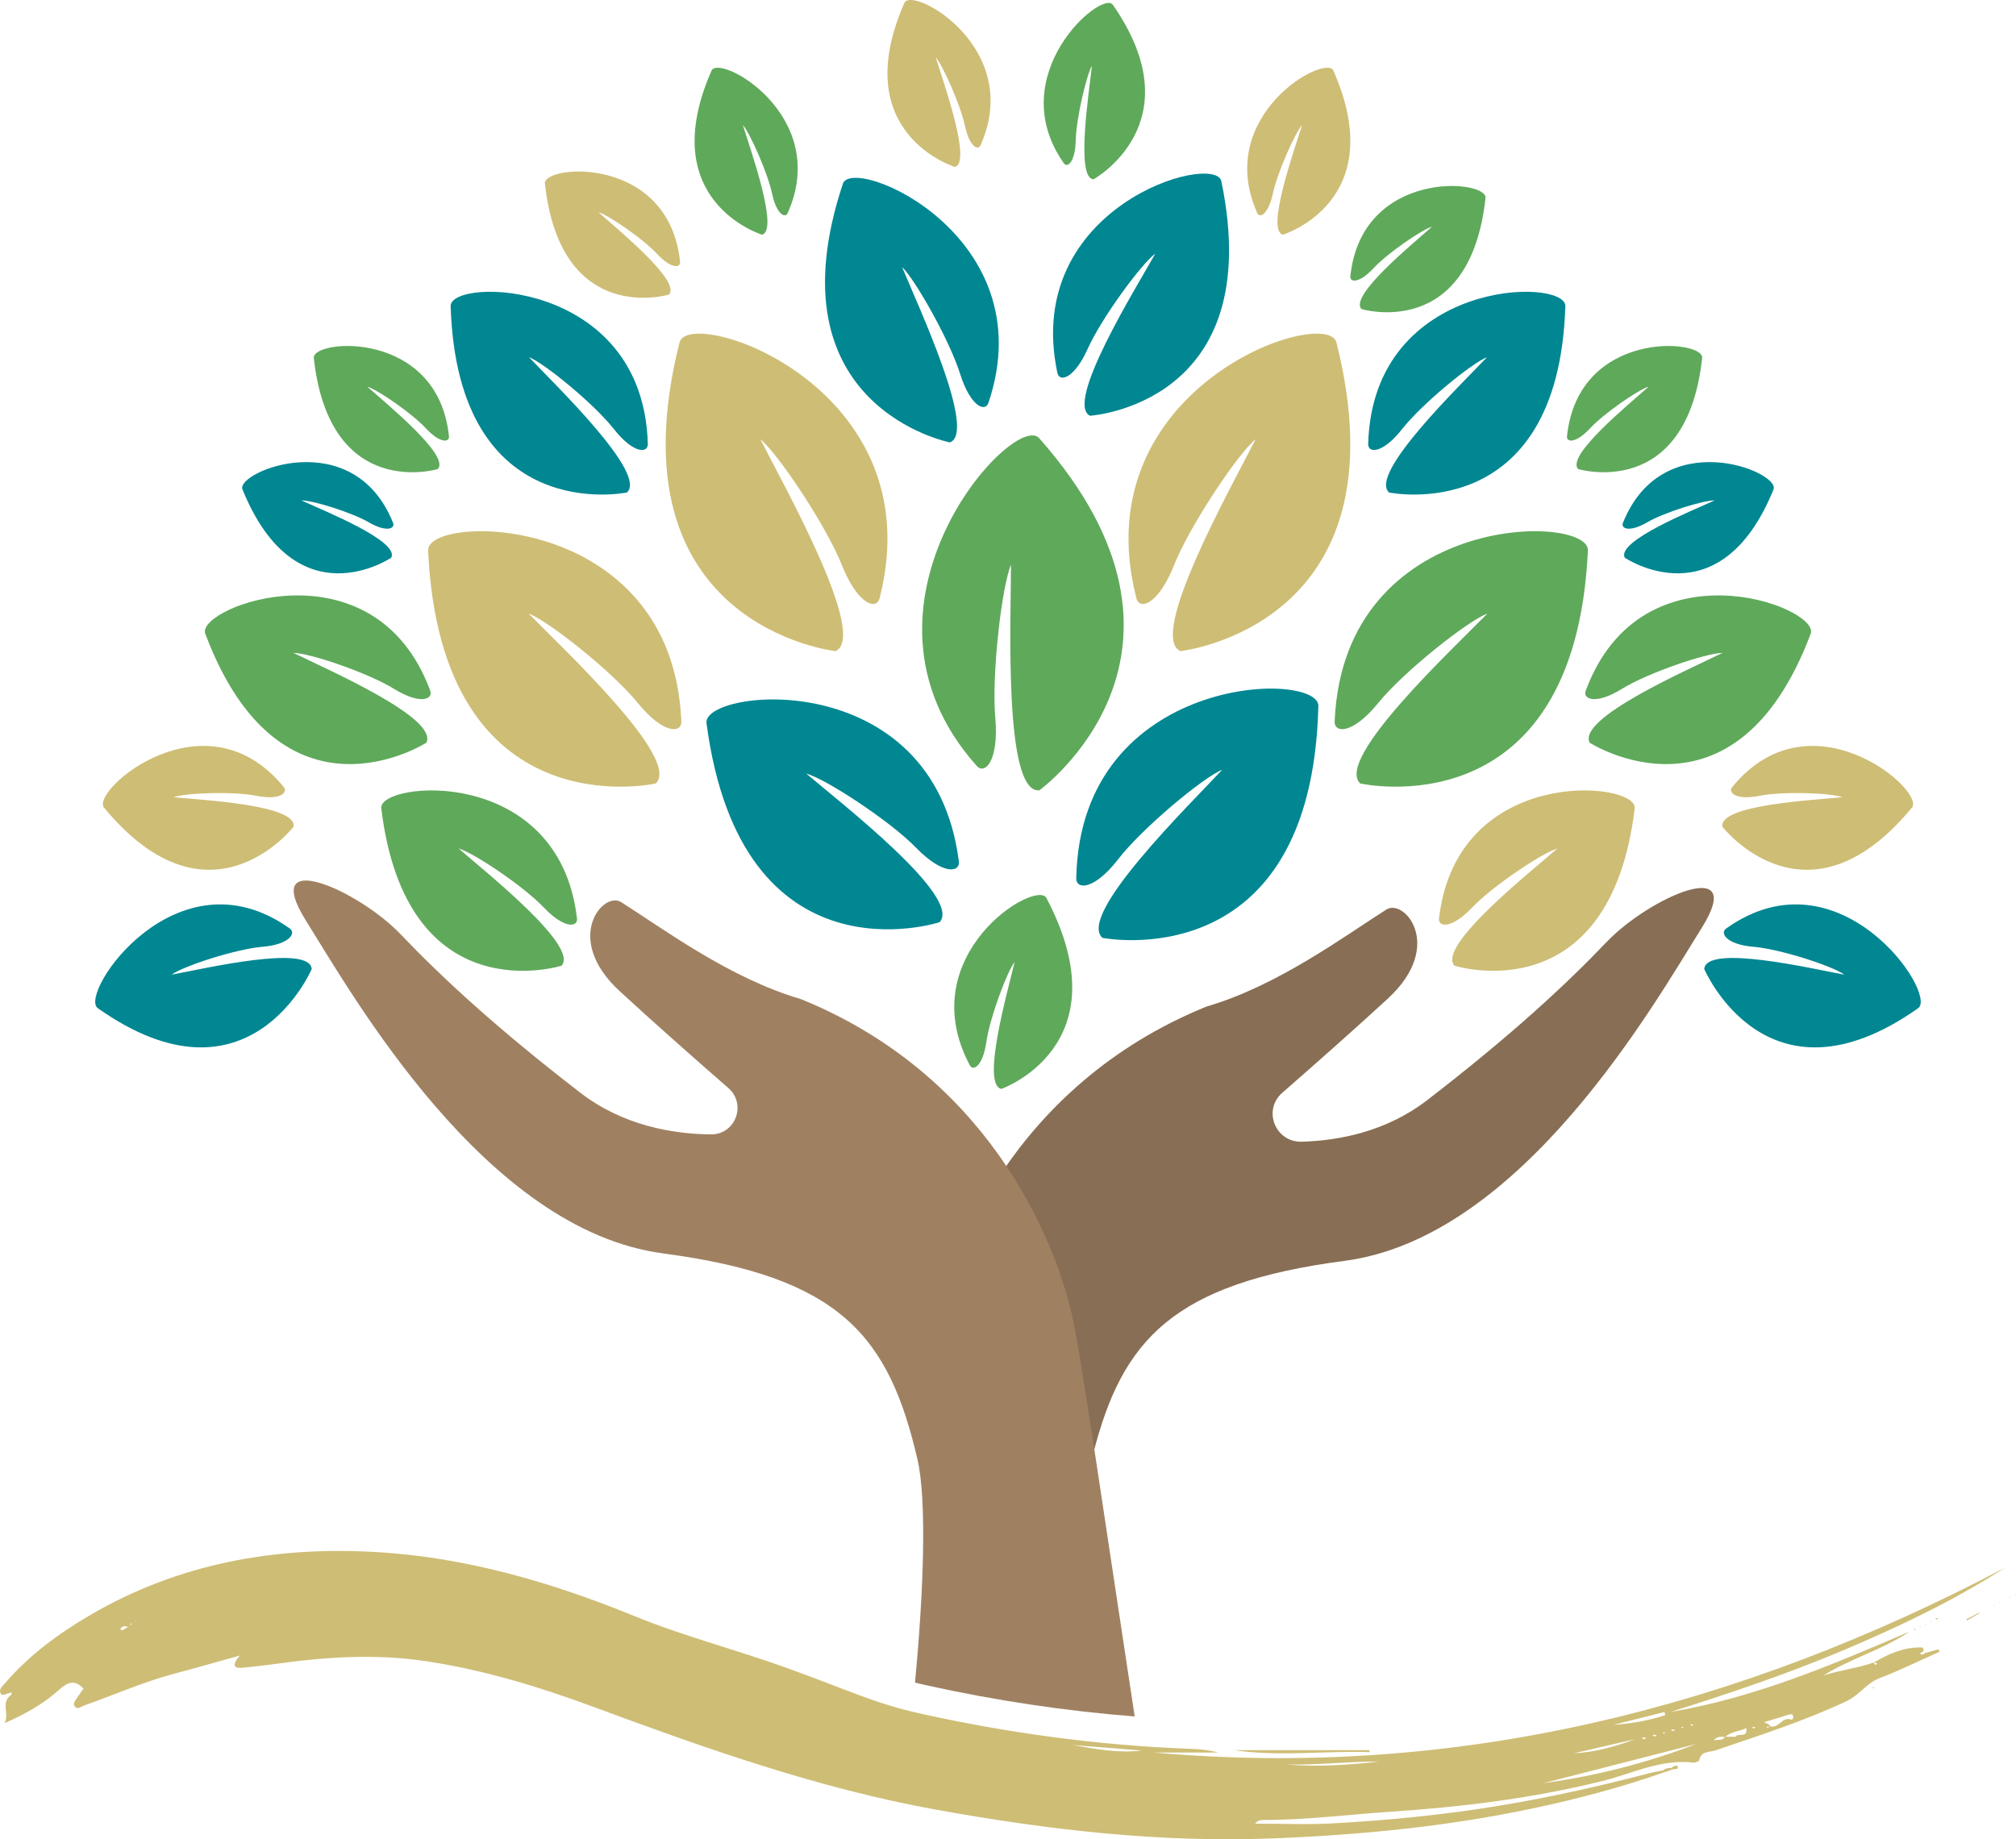 <?xml version="1.0" encoding="UTF-8"?>
<svg xmlns="http://www.w3.org/2000/svg" id="Layer_1" width="230.12mm" height="210mm" viewBox="0 0 652.31 595.28">
  <defs>
    <style>
      .cls-1 {
        fill: #5fa95b;
      }

      .cls-2 {
        fill: #9f8162;
      }

      .cls-3 {
        fill: #008792;
      }

      .cls-4 {
        fill: #cebd75;
      }

      .cls-5 {
        fill: #886e54;
      }
    </style>
  </defs>
  <path class="cls-5" d="M519.97,304.74c-13.61,14.25-31,30.33-58.08,51.24-13.24,10.23-28.53,13.17-40.7,13.52-8.51.24-12.71-10.21-6.3-15.82,10.54-9.22,24.26-21.34,34.24-30.56,18.53-17.13,5.08-32.68-.67-28.68-13.5,8.56-35.09,24.63-58.05,31.31-31.63,12.84-52.65,33.44-66.31,53.78,12.13,19.29,17.49,36.91,19.68,46.32,1.74,7.47,5.51,24.39,9.96,44.56,9.38-36.89,25.88-55.08,81.29-62.35,57.55-7.55,100.43-83.55,115.54-107.68,15.11-24.12-17.01-9.87-30.61,4.38Z"></path>
  <path class="cls-4" d="M470.61,312.54s50.25,15.9,58.34-51c.67-8.74-57.29-14.13-63.3,35.4-.63,3.22,3.96,3.84,10.64-3.18,6.67-7.02,22.87-17.83,27.61-19.14-8.92,7.77-39.03,31.65-33.28,37.92Z"></path>
  <path class="cls-1" d="M336.3,255.78s61.51-44.51-.15-114.07c-8.41-8.63-66.01,54.34-20.38,105.86,2.75,3.63,7.51-1.19,6.27-15.3-1.24-14.11,2.17-42.77,5.08-49.49,0,17.41-2.44,74.08,9.17,73Z"></path>
  <path class="cls-4" d="M381.94,210.73s73.64-8.01,50.46-100.01c-3.53-11.8-81.93,14.36-64.81,82.48.8,4.56,7.11,2.74,12.28-10.25,5.17-12.99,20.87-36.38,26.41-40.8-7.73,15.25-35,63.67-24.34,68.58Z"></path>
  <path class="cls-3" d="M356.71,303.52s67.75,13.58,69.87-75.12c-.23-11.53-76.74-10.24-78.33,55.42-.41,4.3,5.67,4.45,13.51-5.69,7.84-10.15,27.66-26.61,33.7-29-10.68,11.45-47.05,47.01-38.75,54.39Z"></path>
  <path class="cls-1" d="M324,352.41s39.76-13.93,14.57-61.82c-3.54-6.07-43.51,18.51-24.88,53.97,1.06,2.42,4.31.6,5.44-7.25,1.12-7.85,6.69-22.81,9.17-25.97-2.24,9.43-10.87,39.73-4.3,41.06Z"></path>
  <path class="cls-1" d="M440.14,253.56s69.44,15.76,73.66-75.51c.03-11.88-78.78-12.55-81.93,55.01-.52,4.42,5.74,4.73,14.04-5.51,8.31-10.24,29.09-26.68,35.36-28.98-11.26,11.51-49.52,47.17-41.14,54.99Z"></path>
  <path class="cls-3" d="M551.44,313.61s20.16,47.38,69.28,12.63c6.17-4.83-25.63-51.58-62-25.87-2.51,1.5-.12,5.31,8.59,6.04,8.71.72,25.72,6.27,29.47,9.03-10.57-1.95-44.7-9.96-45.34-1.83Z"></path>
  <path class="cls-4" d="M557.31,267.55s27.27,35.19,61.38-6.24c4.19-5.6-32.8-37.41-58.07-6.75-1.8,1.88,1.04,4.53,8.58,3.01,7.53-1.52,23.13-.98,26.9.44-9.37.93-40,2.49-38.79,9.54Z"></path>
  <path class="cls-3" d="M525.7,180.48s30.71,20.91,48.18-22.14c2.02-5.7-35.74-21.16-48.68,10.7-1,2.02,1.96,3.38,7.69.05,5.72-3.33,18.49-7.23,21.89-7.13-7.36,3.37-31.78,13.16-29.07,18.52Z"></path>
  <path class="cls-1" d="M510.62,151.8s35.06,10.59,40.15-35.99c.39-6.08-39.94-9.3-43.72,25.19-.41,2.24,2.79,2.63,7.37-2.31,4.58-4.94,15.75-12.6,19.04-13.55-6.14,5.48-26.87,22.35-22.83,26.66Z"></path>
  <path class="cls-1" d="M440.52,100.02s35.06,10.59,40.15-35.99c.39-6.08-39.94-9.3-43.72,25.19-.41,2.24,2.78,2.63,7.37-2.31,4.58-4.95,15.75-12.6,19.04-13.55-6.14,5.48-26.88,22.35-22.84,26.66Z"></path>
  <path class="cls-4" d="M415.11,75.95s35.03-10.71,16.3-53.15c-2.68-5.39-38.54,14.55-24.68,45.98.76,2.13,3.67.67,5.12-6.11,1.44-6.77,7.14-19.56,9.46-22.21-2.51,8.11-11.77,34.1-6.2,35.49Z"></path>
  <path class="cls-1" d="M514.4,240.4s46.94,30.06,71.51-35.38c2.82-8.66-54.5-30.22-72.71,18.22-1.42,3.08,3.07,4.98,11.54-.26,8.47-5.25,27.5-11.68,32.61-11.68-10.92,5.38-47.23,21.16-42.96,29.11Z"></path>
  <path class="cls-3" d="M449.45,159.39s54.79,11.46,57.05-60.37c-.12-9.34-62.1-8.82-63.79,44.35-.36,3.48,4.57,3.64,10.98-4.52,6.4-8.17,22.57-21.37,27.47-23.26-8.73,9.2-38.4,37.76-31.71,43.8Z"></path>
  <path class="cls-3" d="M352.67,134.55s57.56-3.54,42.5-75.98c-2.37-9.31-64.23,8.18-53.1,61.81.48,3.58,5.45,2.4,9.89-7.52,4.44-9.92,17.41-27.55,21.86-30.78-6.51,11.58-29.29,48.27-21.16,52.47Z"></path>
  <path class="cls-1" d="M181.7,312.54s-50.25,15.9-58.34-51c-.67-8.74,57.29-14.13,63.3,35.4.63,3.22-3.96,3.84-10.64-3.18-6.67-7.02-22.87-17.83-27.61-19.14,8.92,7.77,39.03,31.65,33.28,37.92Z"></path>
  <path class="cls-4" d="M270.36,210.73s-73.64-8.01-50.46-100.01c3.53-11.8,81.93,14.36,64.81,82.48-.8,4.56-7.11,2.74-12.28-10.25-5.17-12.99-20.87-36.38-26.41-40.8,7.73,15.25,35,63.67,24.34,68.58Z"></path>
  <path class="cls-3" d="M304.05,298.45s-64.19,21.15-75.46-64.48c-.98-11.19,73.23-18.98,81.61,44.41.85,4.11-5.03,4.98-13.68-3.92-8.64-8.9-29.55-22.5-35.64-24.1,11.54,9.82,50.45,39.96,43.17,48.09Z"></path>
  <path class="cls-4" d="M212.17,253.56s-69.44,15.76-73.66-75.51c-.03-11.88,78.78-12.55,81.93,55.01.52,4.42-5.74,4.73-14.04-5.51-8.31-10.24-29.09-26.68-35.36-28.98,11.26,11.51,49.52,47.17,41.14,54.99Z"></path>
  <path class="cls-3" d="M100.86,313.61s-20.16,47.38-69.28,12.63c-6.17-4.83,25.63-51.58,62-25.87,2.51,1.5.12,5.31-8.59,6.04-8.71.72-25.72,6.27-29.47,9.03,10.57-1.95,44.7-9.96,45.34-1.83Z"></path>
  <path class="cls-4" d="M94.99,267.55s-27.27,35.19-61.38-6.24c-4.19-5.6,32.8-37.41,58.07-6.75,1.8,1.88-1.04,4.53-8.58,3.01-7.53-1.52-23.13-.98-26.9.44,9.37.93,40,2.49,38.79,9.54Z"></path>
  <path class="cls-3" d="M126.61,180.48s-30.71,20.91-48.18-22.14c-2.02-5.7,35.74-21.16,48.68,10.7,1,2.02-1.96,3.38-7.69.05-5.72-3.33-18.49-7.23-21.89-7.13,7.36,3.37,31.78,13.16,29.07,18.52Z"></path>
  <path class="cls-1" d="M141.68,151.8s-35.06,10.59-40.15-35.99c-.39-6.08,39.94-9.3,43.72,25.19.41,2.24-2.79,2.63-7.37-2.31-4.58-4.94-15.75-12.6-19.04-13.55,6.14,5.48,26.87,22.35,22.83,26.66Z"></path>
  <path class="cls-4" d="M216.46,95.34s-35.06,10.59-40.15-35.99c-.39-6.08,39.94-9.3,43.72,25.19.41,2.24-2.78,2.63-7.37-2.31-4.58-4.95-15.75-12.6-19.04-13.55,6.14,5.48,26.88,22.35,22.84,26.66Z"></path>
  <path class="cls-1" d="M246.56,75.95s-35.03-10.71-16.3-53.15c2.68-5.39,38.54,14.55,24.68,45.98-.76,2.13-3.67.67-5.12-6.11-1.44-6.77-7.14-19.56-9.46-22.21,2.51,8.11,11.77,34.1,6.2,35.49Z"></path>
  <path class="cls-4" d="M308.96,54.02s-35.03-10.71-16.3-53.15c2.68-5.39,38.54,14.55,24.68,45.98-.76,2.13-3.67.67-5.12-6.11-1.44-6.77-7.14-19.56-9.46-22.21,2.51,8.11,11.77,34.1,6.2,35.49Z"></path>
  <path class="cls-1" d="M353.83,58.03s32.93-18.21,6.21-56.53c-3.68-4.8-35.7,22.79-15.93,51.17,1.16,1.97,3.79-.12,3.96-7.19.15-7.07,3.43-21.05,5.25-24.2-.97,8.63-5.3,36.55.52,36.74Z"></path>
  <path class="cls-1" d="M137.9,240.4s-46.94,30.06-71.51-35.38c-2.82-8.66,54.5-30.22,72.71,18.22,1.42,3.08-3.07,4.98-11.54-.26-8.47-5.25-27.5-11.68-32.61-11.68,10.92,5.38,47.23,21.16,42.96,29.11Z"></path>
  <path class="cls-3" d="M202.86,159.39s-54.79,11.46-57.05-60.37c.12-9.34,62.1-8.82,63.79,44.35.36,3.48-4.57,3.64-10.98-4.52-6.4-8.17-22.57-21.37-27.47-23.26,8.73,9.2,38.4,37.76,31.71,43.8Z"></path>
  <path class="cls-3" d="M307.36,143.18s-58.71-11.43-34.6-83.81c3.55-9.24,65,17.1,47.17,70.69-.92,3.61-5.88,1.72-9.27-9.07-3.38-10.8-14.61-30.65-18.79-34.58,5.3,12.78,24.34,53.55,15.48,56.77Z"></path>
  <g>
    <path class="cls-4" d="M622.89,535c-.53.44-1.09.68-1.7.15.39-.25.78-.5,1.17-.75-.01-.53.13-1.22-.69-1.23-5.68-.09-10.64,2.08-15.38,4.91,0-.01-.01-.02-.01-.03-5.28,1.85-10.91,2.44-16.33,4.22,8.9-5.56,19.18-8.32,27.88-14.21-25.08,10.78-50.17,21.46-77.33,26,18.77-5.91,37.41-12.16,55.56-19.81,18.18-7.66,35.94-16.12,52.67-26.87-86.31,45.49-177.4,68.49-275.35,59.81h20.85c-2.92-.77-5.87-1.08-8.82-1.19-29.49-1.07-58.58-5.01-87.39-11.37-15.08-3.33-23.34-7.58-43.75-14.93-16.26-5.85-33.06-10.16-49.04-16.69-26.91-10.99-54.58-19.04-83.58-20.71-32.48-1.87-63.74,3.62-92.35,20.33-10.33,6.03-19.85,13.01-27.67,22.13-.78.92-2.15,1.94-1.41,3.28.6,1.09,1.8,0,2.73-.07.31-.08.62-.16.93-.24-.1.29-.21.59-.31.88-3.47,2.39-.41,6.03-2.1,9.06,6.28-2.74,11.82-5.77,16.71-9.97,2.53-2.17,5.18-5.09,8.84-1.21-.64.92-1.42,1.93-2.09,3.01-.57.93-1.66,1.99-.52,3.02.85.76,1.82-.21,2.74-.53,9.8-3.45,19.31-7.7,29.4-10.36,6.71-1.77,13.38-3.7,21.04-5.83-2.91,3.48-1.69,4.24,1.13,3.93,3.69-.4,7.38-.79,11.06-1.3,16.19-2.25,32.36-3.25,48.66-.72,18.31,2.83,35.9,8.16,53.19,14.56,36.45,13.49,73,26.51,111.43,33.44,36.07,6.51,72.24,10.72,109.01,9.26,28.18-1.12,56.1-3.83,83.7-9.66,14.52-3.07,28.85-6.84,42.86-11.78-.16-.19-.32-.37-.48-.56-1.4.27-2.81.48-4.19.84-16.03,4.18-32.18,7.83-48.52,10.54-18.05,2.99-36.24,4.79-54.5,5.78-8.19.44-16.42.07-24.82.07.81-1.14,1.87-1.18,2.81-1.18,13.74,0,27.36-1.77,41.04-2.68,23.12-1.54,45.97-4.33,68.53-9.94,9.65-2.4,18.95-7.2,29.4-5.95.62.07,1.82-.39,1.9-.77.59-3.07,3.3-2.52,5.23-3.18,14.32-4.88,28.7-9.48,42.47-15.95,4.15-1.95,6.37-5.77,10.56-7.38,6.62-2.54,13.01-5.7,19.5-8.6-.09-.26-.19-.53-.28-.79-1.45.4-2.91.79-4.36,1.19ZM37.2,528.34l-.1-.23.26.04-.16.2ZM39.75,527.5c-.28.11-.86.17-.72-.39.08-.31.54-.61.9-.75.3-.11.69.03,1.55.11-.85.52-1.26.84-1.73,1.03ZM42.36,525.83c-.09,0-.17-.15-.26-.23.1-.07.2-.2.29-.19.09.01.16.16.23.25-.07.05-.17.18-.27.17ZM44.16,524.88l-.29-.15.31-.09-.03.23ZM347.1,564.76c7.43.59,14.86,1.18,22.28,1.77-7.5.95-14.82-.48-22.28-1.77ZM416.11,571.04c10.1.27,20.15-.99,30.19-.95-10.07,1.17-20.11,1.82-30.19.95ZM547.32,558.03c.24.06.46.18.69.27-.25.07-.5.13-.75.2-.11-.13-.22-.25-.32-.38.13-.03.26-.12.37-.09ZM544.26,558.94c.1-.04.24,0,.35.05.05.02.06.14.09.21-.12.03-.24.1-.34.08-.39-.08-.43-.22-.1-.35ZM541.13,559.75c.25-.03.51.06.77.1-.01.09-.01.25-.04.25-.26.04-.55.15-.78.07-.44-.14-.41-.36.05-.43ZM538.59,554.08c.08.34.16.68.24,1.01-5.42,1.75-11,2.77-16.75,3.12,5.5-1.38,11.01-2.75,16.51-4.13ZM538.74,560.93c-.12.03-.25.11-.36.09-.41-.08-.45-.24-.1-.37.1-.04.26,0,.37.05.05.02.06.15.09.23ZM536.07,561.73c-.24.09-.48.18-.72.27-.23-.11-.45-.23-.67-.34.24-.09.48-.26.72-.25.23.01.45.2.67.32ZM532.7,562.58c-.25.1-.49.19-.74.29-.24-.11-.47-.22-.71-.34.25-.09.5-.26.74-.26.24,0,.47.2.7.31ZM529,562.88c-6.4,2.43-12.96,4.19-19.83,4.58,6.61-1.53,13.22-3.06,19.83-4.58ZM499.3,577.12c16.53-4.24,33.06-8.47,49.6-12.71-16.09,6.19-32.66,10.4-49.6,12.71ZM554.54,563.36c.83-1.38,2.17-1.34,3.54-1.22-.77,1.51-2.45.57-3.54,1.22ZM561.6,562.08c-1.11,0-2.21,0-3.32,0,1.93-1.76,4.51-1.71,6.76-2.79.53,3.48-2.72,1.35-3.45,2.78ZM567.24,559.37c-.08,0-.19-.18-.29-.29.25-.08.5-.18.75-.21.08,0,.18.18.27.28-.24.08-.48.19-.73.22ZM571.66,558.87c.33-.05.66-.09.99-.14-.26.18-.52.37-.78.55-.07-.14-.14-.28-.21-.41ZM579.55,556.53c-2.89-1.1-4.06,3.02-6.8,2.14,0,0,0,0,0,0-.23-.79-1.01-.81-2.04-1.28,2.92-.89,5.49-1.65,8.04-2.47.59-.19,1.13-.33,1.41.33.25.59-.12,1.46-.6,1.28ZM607.04,538.74c-.44.05-.71-.17-.74-.62.37.05.74.1,1.11.15-.12.16-.23.45-.37.47Z"></path>
    <path class="cls-4" d="M443.08,567.06s.04-.15.14-.64h-43.97c14.6,2.16,29.22.15,43.83.64Z"></path>
    <path class="cls-4" d="M636.32,524.02c.03.14.06.28.09.43,1.36-.78,2.73-1.57,4.09-2.35-.04-.06-.08-.13-.12-.19-1.36.71-2.71,1.41-4.07,2.12Z"></path>
    <path class="cls-4" d="M541.17,572.67c-.13-.16-.27-.32-.41-.48-.95.02-1.9.07-2.63.8.17.18.33.37.48.56.85-.29,1.71-.59,2.56-.88Z"></path>
    <path class="cls-4" d="M542.85,571.76c-.23-.71-1.44-.15-2.08.43.14.16.27.32.41.48.6-.31,2.02.16,1.68-.9Z"></path>
    <path class="cls-4" d="M605.83,546.19c.1.07.2.13.3.19.12-.04.23-.07.35-.11-.1-.07-.19-.17-.3-.19-.11-.01-.23.06-.35.1Z"></path>
    <path class="cls-4" d="M626.6,524.08c.1.04.25-.02.35-.08.04-.02.02-.16.03-.24-.12-.03-.24-.11-.34-.09-.42.09-.43.26-.03.4Z"></path>
    <path class="cls-4" d="M619.53,527.51c.09,0,.19-.11.28-.18-.08-.08-.16-.21-.25-.22-.09,0-.19.11-.28.18.08.08.16.21.25.22Z"></path>
    <polygon class="cls-4" points="621.44 526.42 621.13 526.39 621.26 526.66 621.44 526.42"></polygon>
    <polygon class="cls-4" points="623.23 525.64 622.92 525.48 622.9 525.73 623.23 525.64"></polygon>
    <polygon class="cls-4" points="624.88 524.72 624.6 524.69 624.71 524.92 624.88 524.72"></polygon>
    <polygon class="cls-4" points="643.69 520.57 643.72 520.38 643.47 520.43 643.69 520.57"></polygon>
    <polygon class="cls-4" points="645.19 519.64 645.47 519.68 645.36 519.44 645.19 519.64"></polygon>
    <polygon class="cls-4" points="646.96 518.84 647.24 518.77 646.99 518.62 646.96 518.84"></polygon>
    <polygon class="cls-4" points="648.62 517.92 648.89 517.95 648.78 517.72 648.62 517.92"></polygon>
    <polygon class="cls-4" points="650.37 517.12 650.67 517.05 650.4 516.9 650.37 517.12"></polygon>
    <polygon class="cls-4" points="652.04 516.08 652.14 516.32 652.31 516.12 652.04 516.08"></polygon>
  </g>
  <path class="cls-2" d="M214.52,405.66c57.55,7.55,73.13,26.88,82.35,66.7,3.05,13.15,1.98,43.1-.81,72.18,1.27.32,2.57.64,3.95.94,22.57,4.98,45.07,8.31,67.14,10.03-8.21-53.6-17.36-117.35-20.4-130.39-5.96-25.53-27.83-77.51-87.6-101.77-22.96-6.68-44.55-22.75-58.04-31.31-5.76-3.99-19.21,11.55-.67,28.68,10.3,9.52,24.59,22.13,35.26,31.45,5.94,5.2,2.26,15.03-5.63,14.96-12.43-.11-28.53-2.84-42.39-13.55-27.07-20.91-44.47-36.99-58.08-51.24-13.61-14.25-45.73-28.5-30.61-4.38,15.11,24.12,57.99,100.12,115.54,107.68Z"></path>
</svg>
